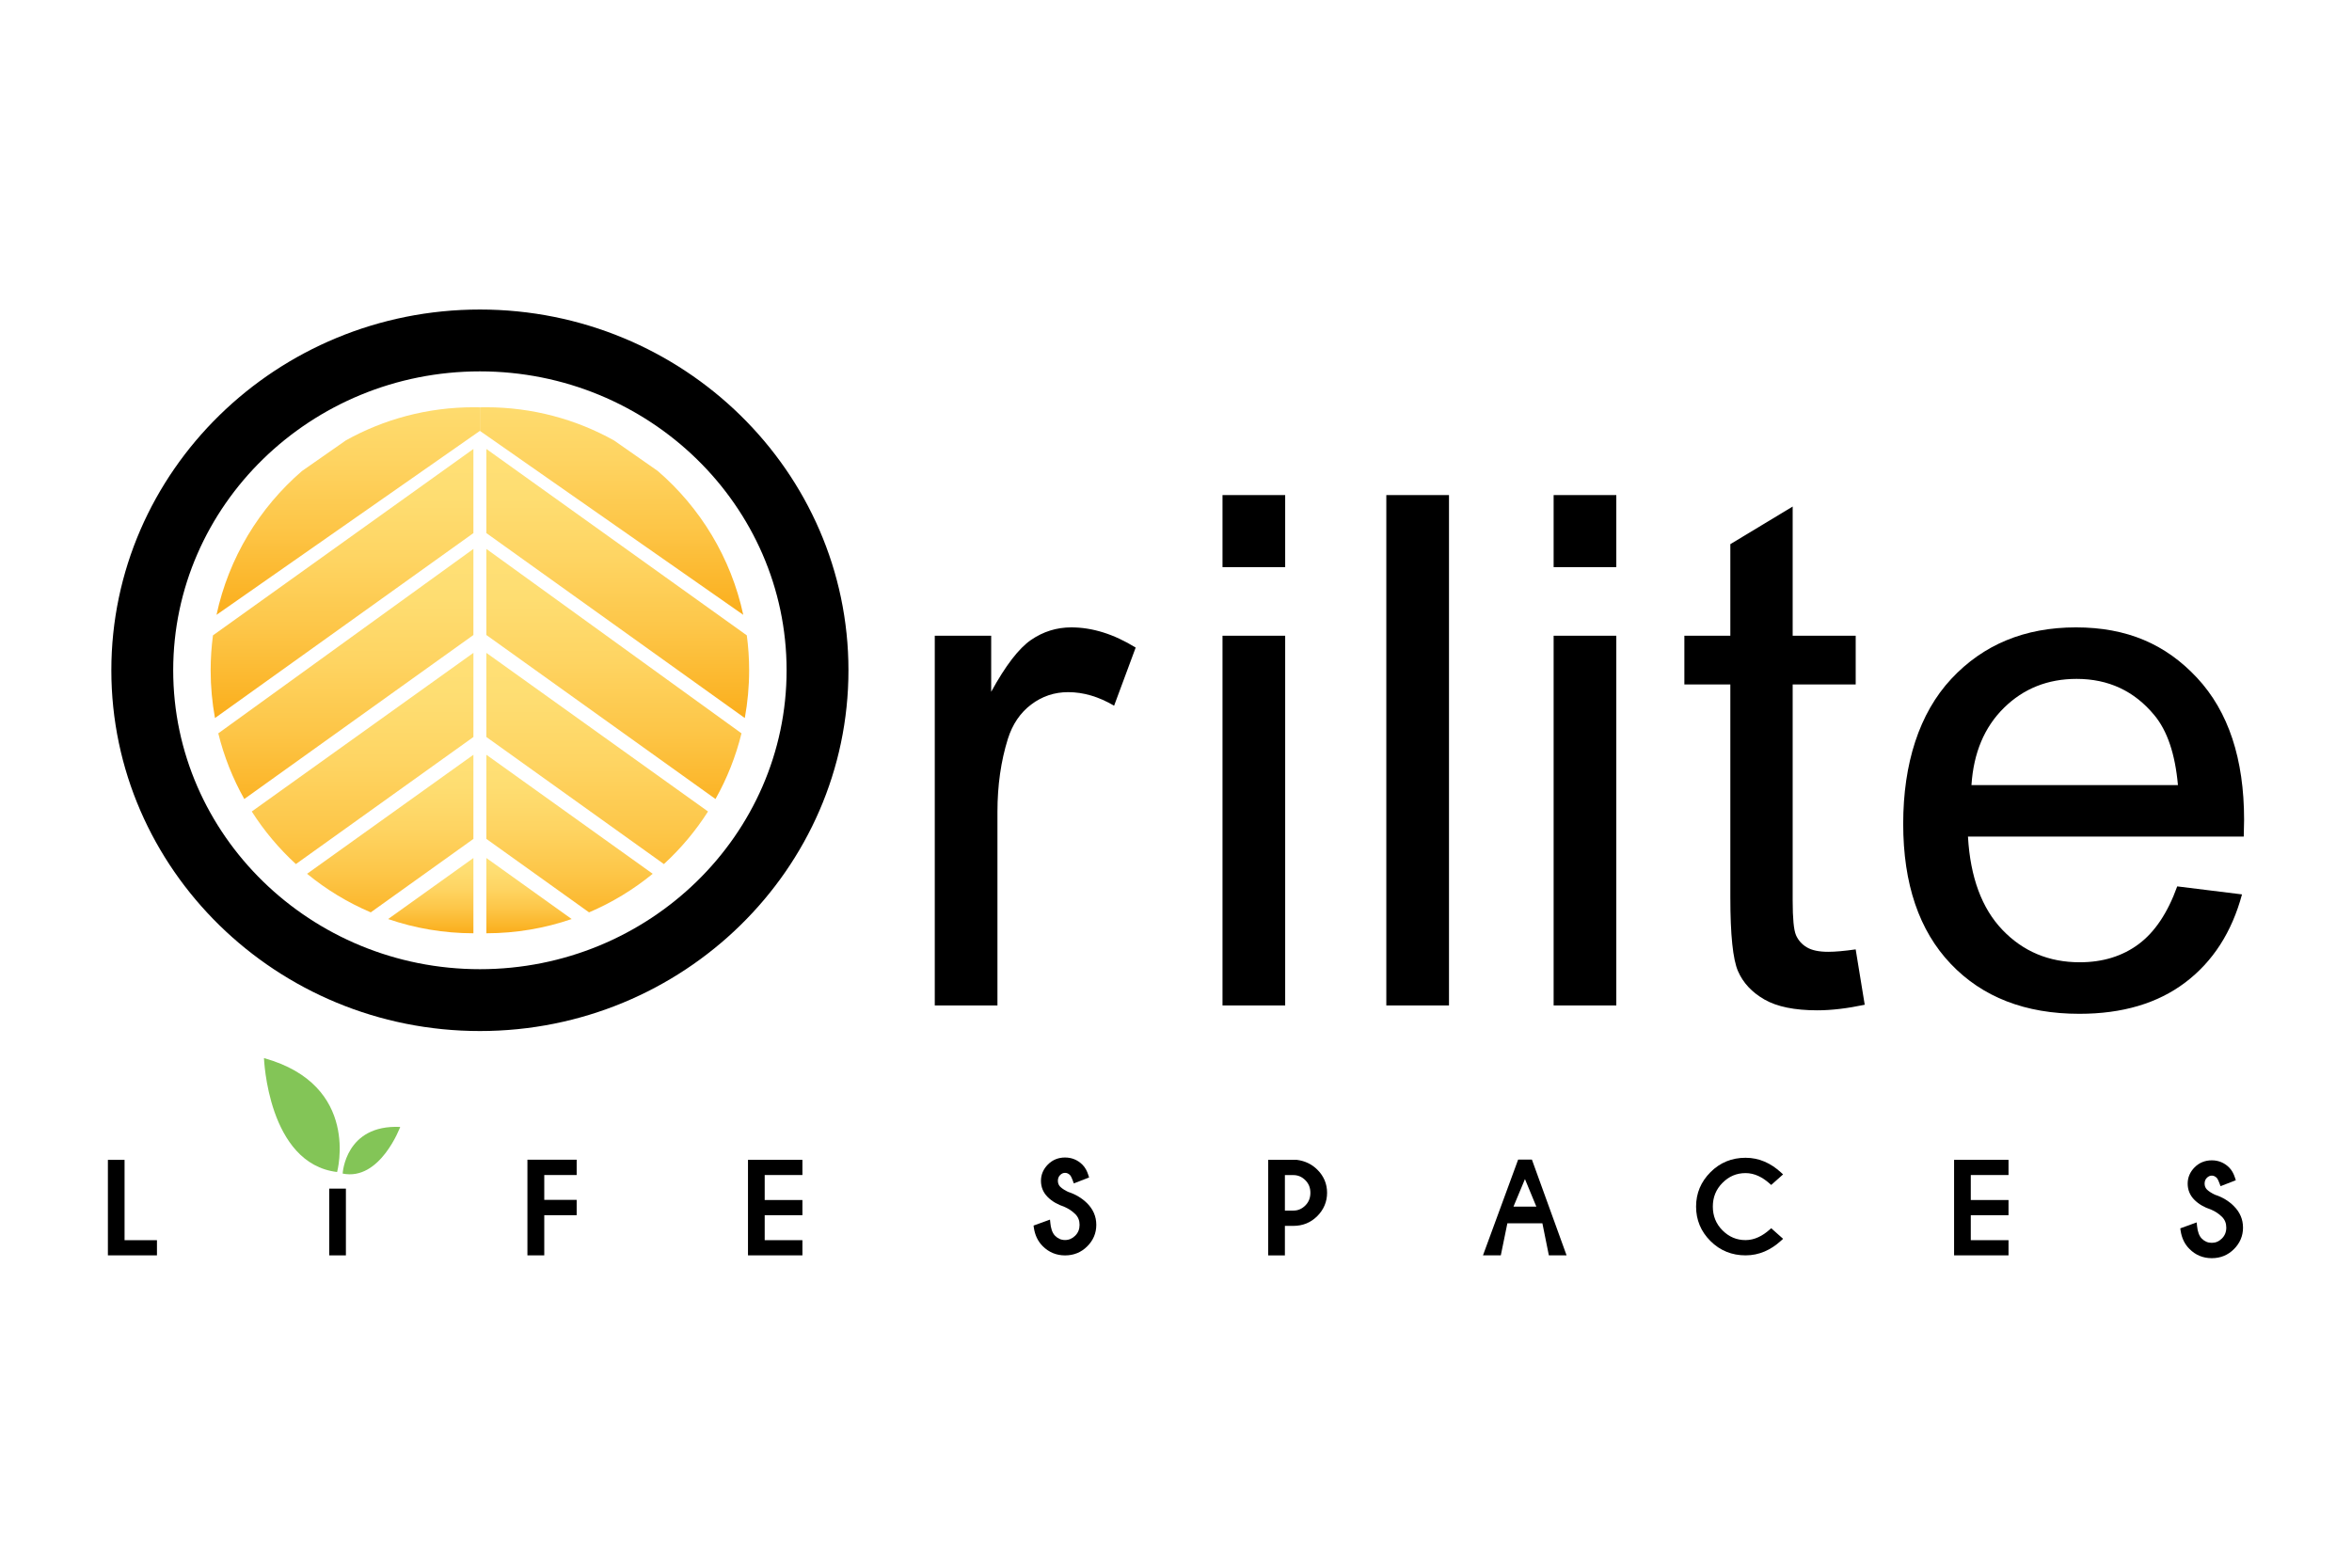 <?xml version="1.0" encoding="UTF-8"?>
<svg id="Layer_1" xmlns="http://www.w3.org/2000/svg" version="1.1" xmlns:xlink="http://www.w3.org/1999/xlink" viewBox="0 0 1528.92 1019.28">
  <!-- Generator: Adobe Illustrator 29.5.1, SVG Export Plug-In . SVG Version: 2.1.0 Build 141)  -->
  <defs>
    <style>
      .st0 {
        fill: url(#GradientFill_18);
      }

      .st0, .st1, .st2, .st3, .st4, .st5, .st6, .st7, .st8, .st9, .st10, .st11, .st12, .st13 {
        fill-rule: evenodd;
      }

      .st1 {
        fill: url(#GradientFill_111);
      }

      .st2 {
        fill: url(#GradientFill_15);
      }

      .st3 {
        fill: url(#GradientFill_16);
      }

      .st4 {
        fill: url(#GradientFill_17);
      }

      .st5 {
        fill: url(#GradientFill_14);
      }

      .st6 {
        fill: url(#GradientFill_11);
      }

      .st7 {
        fill: url(#GradientFill_12);
      }

      .st8 {
        fill: url(#GradientFill_19);
      }

      .st9 {
        fill: url(#GradientFill_1);
      }

      .st10 {
        fill: url(#GradientFill_13);
      }

      .st11 {
        fill: #83c557;
      }

      .st13 {
        fill: url(#GradientFill_110);
      }
    </style>
    <linearGradient id="GradientFill_1" data-name="GradientFill 1" x1="235.7" y1="601.44" x2="235.7" y2="424.48" gradientUnits="userSpaceOnUse">
      <stop offset="0" stop-color="#fbad1a"/>
      <stop offset=".08" stop-color="#fbb325"/>
      <stop offset=".34" stop-color="#fdc648"/>
      <stop offset=".59" stop-color="#fed462"/>
      <stop offset=".82" stop-color="#fedd71"/>
      <stop offset="1" stop-color="#ffe077"/>
    </linearGradient>
    <linearGradient id="GradientFill_11" data-name="GradientFill 1" x1="224.82" y1="535.14" x2="224.82" y2="356.9" xlink:href="#GradientFill_1"/>
    <linearGradient id="GradientFill_12" data-name="GradientFill 1" x1="222.34" y1="468.87" x2="222.34" y2="291.91" xlink:href="#GradientFill_1"/>
    <linearGradient id="GradientFill_13" data-name="GradientFill 1" x1="226.36" y1="402.43" x2="226.36" y2="225.46" xlink:href="#GradientFill_1"/>
    <linearGradient id="GradientFill_14" data-name="GradientFill 1" x1="253.68" y1="607.38" x2="253.68" y2="490.73" xlink:href="#GradientFill_1"/>
    <linearGradient id="GradientFill_15" data-name="GradientFill 1" x1="280.02" y1="607.38" x2="280.02" y2="557.86" xlink:href="#GradientFill_1"/>
    <linearGradient id="GradientFill_16" data-name="GradientFill 1" x1="388.21" x2="388.21" xlink:href="#GradientFill_1"/>
    <linearGradient id="GradientFill_17" data-name="GradientFill 1" x1="399.09" y1="535.14" x2="399.09" y2="356.9" xlink:href="#GradientFill_1"/>
    <linearGradient id="GradientFill_18" data-name="GradientFill 1" x1="401.57" y1="468.87" x2="401.57" y2="291.91" xlink:href="#GradientFill_1"/>
    <linearGradient id="GradientFill_19" data-name="GradientFill 1" x1="397.56" y1="402.43" x2="397.56" y2="225.46" xlink:href="#GradientFill_1"/>
    <linearGradient id="GradientFill_110" data-name="GradientFill 1" x1="370.23" y1="607.38" x2="370.23" y2="490.73" xlink:href="#GradientFill_1"/>
    <linearGradient id="GradientFill_111" data-name="GradientFill 1" x1="343.89" y1="607.38" x2="343.89" y2="557.86" xlink:href="#GradientFill_1"/>
  </defs>
  <path class="st12" d="M607.65,653.72v-240.38h36.67v36.44c9.35-17.05,17.99-28.29,25.92-33.72,7.92-5.43,16.64-8.15,26.14-8.15,13.73,0,27.69,4.38,41.87,13.13l-14.03,37.8c-9.96-5.88-19.92-8.82-29.88-8.82-8.91,0-16.9,2.68-24,8.03-7.09,5.36-12.15,12.79-15.16,22.3-4.53,14.49-6.79,30.33-6.79,47.53v125.85h-40.74Z"/>
  <path class="st12" d="M794.69,368.74v-46.85h40.74v46.85h-40.74ZM794.69,653.72h0v-240.38h40.74v240.38h-40.74Z"/>
  <rect x="901.18" y="321.89" width="40.74" height="331.83"/>
  <path class="st12" d="M1009.94,368.74v-46.85h40.74v46.85h-40.74ZM1009.94,653.72h0v-240.38h40.74v240.38h-40.74Z"/>
  <path class="st12" d="M1206.29,617.28l5.88,35.99c-11.47,2.41-21.73,3.62-30.78,3.62-14.79,0-26.26-2.34-34.4-7.02-8.15-4.67-13.89-10.82-17.2-18.45-3.32-7.62-4.98-23.65-4.98-48.1v-138.3h-29.88v-31.69h29.88v-59.53l40.52-24.45v83.98h40.97v31.69h-40.97v140.56c0,11.62.72,19.09,2.15,22.41,1.43,3.32,3.77,5.96,7.02,7.92,3.25,1.96,7.89,2.94,13.92,2.94,4.53,0,10.49-.53,17.89-1.58Z"/>
  <path class="st12" d="M1415.32,576.31l42.1,5.21c-6.64,24.6-18.94,43.68-36.89,57.27-17.96,13.58-40.9,20.37-68.81,20.37-35.16,0-63.04-10.82-83.64-32.48-20.6-21.65-30.9-52.02-30.9-91.11s10.41-71.82,31.24-94.16c20.82-22.33,47.83-33.5,81.03-33.5s58.4,10.94,78.77,32.82c20.37,21.88,30.56,52.66,30.56,92.35,0,2.41-.08,6.04-.23,10.86h-179.27c1.51,26.41,8.98,46.63,22.41,60.66,13.43,14.03,30.18,21.05,50.25,21.05,14.93,0,27.69-3.92,38.25-11.77,10.56-7.85,18.93-20.37,25.12-37.57h0ZM1281.55,510.44h134.22c-1.81-20.22-6.94-35.39-15.39-45.5-12.98-15.69-29.8-23.54-50.48-23.54-18.71,0-34.44,6.26-47.19,18.79-12.75,12.53-19.8,29.28-21.16,50.25Z"/>
  <path class="st12" d="M311.96,670.36c-132.11,0-239.58-105.22-239.58-234.56s107.47-234.55,239.58-234.55,239.58,105.22,239.58,234.55-107.47,234.56-239.58,234.56h0ZM311.96,241.46h0c-109.93,0-199.37,87.18-199.37,194.34s89.44,194.35,199.37,194.35,199.37-87.18,199.37-194.35-89.44-194.34-199.37-194.34Z"/>
  <path class="st9" d="M163.66,527.62l144.09-103.14v54.7l-115.41,82.62c-10.97-10.07-20.63-21.56-28.68-34.18Z"/>
  <path class="st6" d="M158.8,519.5l148.94-106.63v-55.97l-165.84,119.9c3.72,15.12,9.45,29.46,16.9,42.7Z"/>
  <path class="st7" d="M139.76,466.85l167.98-120.24v-54.7l-169.3,121.19c-.99,7.43-1.51,15.01-1.51,22.71,0,10.6.98,20.98,2.82,31.05Z"/>
  <path class="st10" d="M196.4,306.18l28.39-19.83c24.61-13.73,52.96-21.56,83.15-21.56,1.34,0,2.68.02,4.01.05v15.31l-171.2,119.6c7.95-37.08,27.92-69.7,55.64-93.58Z"/>
  <path class="st5" d="M307.74,490.73l-108.12,77.39c12.45,10.21,26.37,18.69,41.39,25.08l66.73-47.76v-54.71Z"/>
  <path class="st2" d="M307.74,557.86l-55.44,39.68c17.38,5.98,36.03,9.24,55.44,9.26v-48.95Z"/>
  <path class="st3" d="M460.25,527.62l-144.09-103.14v54.7l115.41,82.62c10.98-10.07,20.63-21.56,28.68-34.18Z"/>
  <path class="st4" d="M465.11,519.5l-148.94-106.63v-55.97l165.84,119.9c-3.72,15.12-9.45,29.46-16.9,42.7Z"/>
  <path class="st0" d="M484.15,466.85l-167.98-120.24v-54.7l169.3,121.19c.99,7.43,1.51,15.01,1.51,22.71,0,10.6-.98,20.98-2.82,31.05Z"/>
  <path class="st8" d="M427.5,306.17l-28.36-19.81c-24.62-13.73-52.98-21.57-83.17-21.57-1.34,0-2.67.02-4,.05v15.31l171.19,119.6c-7.96-37.08-27.93-69.7-55.65-93.59Z"/>
  <path class="st13" d="M316.17,490.73l108.12,77.39c-12.45,10.2-26.37,18.68-41.38,25.08l-66.74-47.76v-54.71Z"/>
  <path class="st1" d="M316.17,557.86l55.44,39.68c-17.39,5.98-36.03,9.24-55.44,9.26v-48.95Z"/>
  <path class="st11" d="M219.13,762.02s15.61-56.49-47.53-74.07c0,0,2.43,68.68,47.53,74.07Z"/>
  <path class="st11" d="M222.75,763.04s1.58-32.01,37.41-30.33c0,0-13.04,35.28-37.41,30.33Z"/>
  <rect x="214.01" y="772.82" width="10.84" height="43.4"/>
  <polygon class="st12" points="80.97 806.35 102.03 806.35 102.03 816.21 70.14 816.21 70.14 754.12 80.97 754.12 80.97 806.35"/>
  <polygon class="st12" points="1281.11 763.98 1281.11 780.23 1305.64 780.23 1305.64 790.09 1281.11 790.09 1281.11 806.34 1305.64 806.34 1305.64 816.21 1270.26 816.21 1270.26 754.11 1305.64 754.11 1305.64 763.98 1281.11 763.98"/>
  <path class="st12" d="M1151.39,798.58l7.72,6.87-1.43,1.3c-6.5,5.92-14.12,9.46-22.96,9.46s-16.56-3.04-22.85-9.33c-6.17-6.17-9.33-13.66-9.33-22.39s3.19-16.16,9.32-22.33c6.28-6.32,13.95-9.4,22.85-9.4s16.48,3.57,22.96,9.5l1.43,1.3-7.72,6.87-1.16-1.02c-4.37-3.87-9.55-6.69-15.51-6.69s-10.81,2.16-14.97,6.31c-4.27,4.27-6.31,9.42-6.31,15.45s2.02,11.23,6.31,15.51c4.16,4.15,9.08,6.3,14.97,6.3s11.14-2.83,15.51-6.7l1.16-1.02Z"/>
  <path class="st12" d="M964.01,816.21l22.86-62.26h8.95l22.54,62.26h-11.52l-4.21-20.86h-22.76l-4.27,20.86h-11.58ZM983.84,784.51h14.86l-7.4-17.89-7.46,17.89Z"/>
  <path class="st12" d="M835.25,797.03v19.19h-10.85v-62.11h18.64l.11.02c5.14.68,9.61,2.77,13.27,6.45,4.11,4.13,6.25,9.13,6.25,14.96s-2.19,10.94-6.34,15.12c-4.27,4.3-9.53,6.38-15.58,6.38h-5.51ZM835.25,764.02v23.09h5.51c3.05,0,5.58-1.16,7.74-3.3,2.3-2.28,3.32-5.05,3.32-8.28s-1.03-5.95-3.32-8.22c-2.16-2.14-4.69-3.29-7.74-3.29h-5.51Z"/>
  <path class="st12" d="M691.84,784.61c-4.01-1.32-7.79-3.32-10.79-6.33-2.9-2.89-4.37-6.44-4.37-10.54s1.6-7.66,4.5-10.59c3.05-3.09,6.84-4.56,11.17-4.56s8.16,1.57,11.26,4.65c1.87,1.84,3.06,4.23,3.84,6.7l.52,1.63-9.93,3.86-.64-1.74c-.33-.87-1.13-2.96-1.79-3.63-.92-.92-1.96-1.49-3.27-1.49s-2.31.54-3.21,1.44c-1.03,1.03-1.45,2.29-1.45,3.74s.47,2.77,1.49,3.83c1.46,1.41,3.36,2.49,5.18,3.36,4.66,1.52,8.86,3.94,12.35,7.41,3.86,3.86,5.95,8.53,5.95,14.01s-2.03,10.13-5.89,13.99c-3.96,3.96-8.83,5.89-14.43,5.89s-10.54-2.02-14.53-6.03c-3.26-3.27-5.06-7.35-5.73-11.9l-.21-1.47,10.69-3.88.24,2.33c.28,2.79,1.03,6.17,3.1,8.22,1.81,1.79,3.91,2.73,6.45,2.73s4.76-.99,6.6-2.82c1.95-1.95,2.83-4.29,2.83-7.04s-.83-5.05-2.77-6.98c-2.06-2.05-4.48-3.63-7.17-4.75Z"/>
  <polygon class="st12" points="497.09 763.98 497.09 780.23 521.61 780.23 521.61 790.09 497.09 790.09 497.09 806.34 521.61 806.34 521.61 816.21 486.23 816.21 486.23 754.11 521.61 754.11 521.61 763.98 497.09 763.98"/>
  <polygon class="st12" points="353.8 763.98 353.8 780.13 374.86 780.13 374.86 790.09 353.8 790.09 353.8 816.21 342.85 816.21 342.85 754.02 374.86 754.02 374.86 763.98 353.8 763.98"/>
  <path d="M1452.13,784.18c-3.34-3.35-7.53-5.86-12.24-7.37-2.26-1.06-4.04-2.21-5.25-3.38-1.03-1.06-1.53-2.33-1.53-3.86s.47-2.78,1.45-3.75c1.96-1.96,4.52-1.96,6.5.06.2.21.79.98,1.77,3.63l.65,1.72,9.91-3.85-.52-1.63c-.9-2.83-2.2-5.07-3.84-6.69-3.12-3.08-6.9-4.64-11.25-4.64s-8.19,1.53-11.18,4.56c-2.98,3.01-4.5,6.57-4.5,10.59s1.47,7.64,4.36,10.53c2.74,2.75,6.4,4.89,10.74,6.3,2.74,1.15,5.18,2.76,7.23,4.78,1.87,1.88,2.77,4.17,2.77,7s-.92,5.14-2.83,7.05c-1.9,1.9-4.06,2.83-6.6,2.83s-4.63-.89-6.48-2.74c-1.67-1.64-2.71-4.41-3.1-8.22l-.23-2.32-10.66,3.87.21,1.47c.71,4.83,2.64,8.84,5.72,11.88,3.95,4.01,8.83,6.04,14.54,6.04s10.51-1.98,14.42-5.89c3.91-3.91,5.89-8.61,5.89-13.97s-2.01-10.08-5.96-13.99Z"/>
</svg>